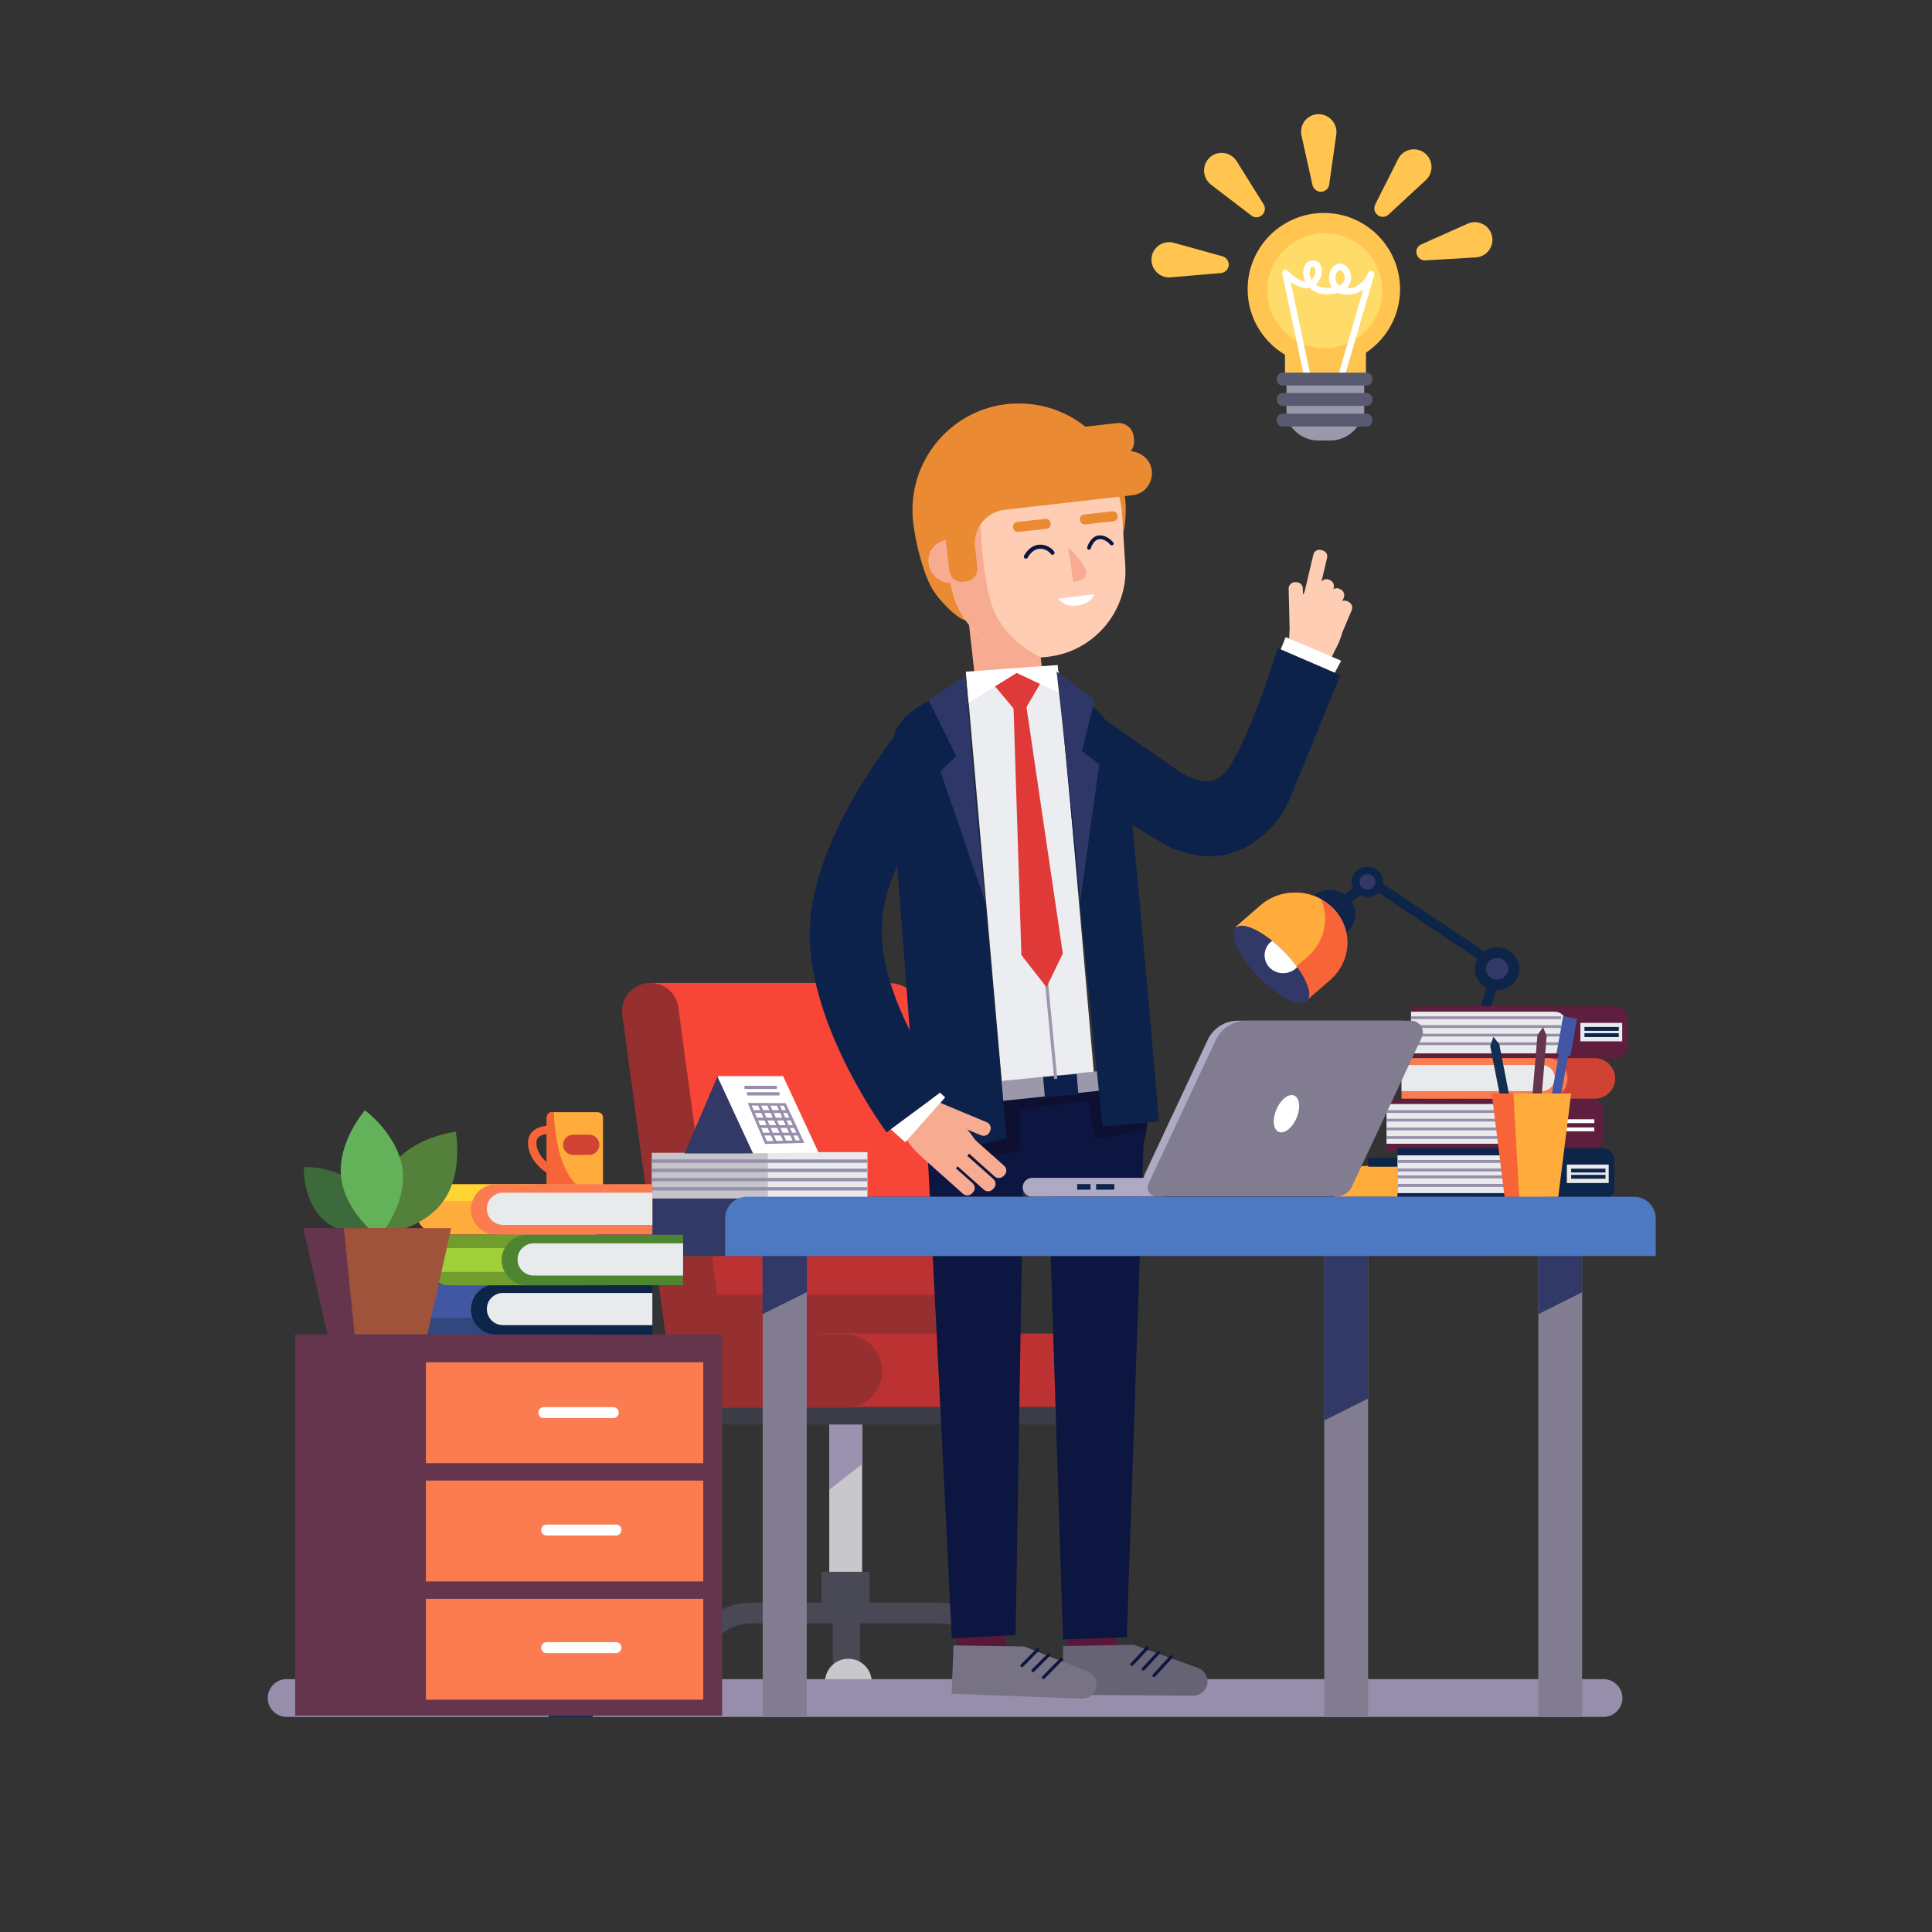 <?xml version="1.0" encoding="utf-8"?>
<!-- Generator: Adobe Illustrator 19.0.0, SVG Export Plug-In . SVG Version: 6.00 Build 0)  -->
<svg version="1.1" id="Layer_1" xmlns="http://www.w3.org/2000/svg" xmlns:xlink="http://www.w3.org/1999/xlink" x="0px" y="0px"
	 viewBox="0 0 900 900" style="enable-background:new 0 0 900 900;" xml:space="preserve">
<rect x="0" y="0" width="900" height="900" fill="#333333" stroke="none"/>
<style type="text/css">
	.st0{fill:#F74537;}
	.st1{fill:#BC3131;}
	.st2{fill:#962F2F;}
	.st3{fill:#C7C7CC;}
	.st4{fill:#9A92AE;}
	.st5{fill:#3C3C47;}
	.st6{fill:#494956;}
	.st7{fill:#0E2244;}
	.st8{fill:#968EAB;}
	.st9{fill:#9C98AB;}
	.st10{fill:#FFC550;}
	.st11{fill:#FFDB69;}
	.st12{fill:none;stroke:#FFFFFF;stroke-width:3.019;stroke-linejoin:round;stroke-miterlimit:10;}
	.st13{fill:#FFCCB4;}
	.st14{fill:#FFFFFF;}
	.st15{fill:#0C224B;}
	.st16{fill:#5B173A;}
	.st17{fill:#0C1640;}
	.st18{fill:#656374;}
	.st19{fill:none;stroke:#0C1640;stroke-width:1.464;stroke-linecap:round;stroke-miterlimit:10;}
	.st20{fill:#777385;}
	.st21{fill:none;stroke:#0C1640;stroke-width:1.46;stroke-linecap:round;stroke-miterlimit:10;}
	.st22{fill:#F7AC92;}
	.st23{fill:#EA8B34;}
	.st24{fill:#FFC9C0;}
	.st25{fill:#0E1032;}
	.st26{fill:#ECEDF0;}
	.st27{fill:#DF3A37;}
	.st28{fill:#0C204B;}
	.st29{fill:none;stroke:#9C98AB;stroke-width:1.46;stroke-miterlimit:10;}
	.st30{fill:#2E3768;}
	.st31{fill:none;stroke:#0C1640;stroke-width:1.916;stroke-linecap:round;stroke-miterlimit:10;}
	.st32{fill:none;stroke:#0C1640;stroke-width:1.747;stroke-linecap:round;stroke-miterlimit:10;}
	.st33{fill:#595A70;}
	.st34{fill:#0E254A;}
	.st35{fill:#F66438;}
	.st36{fill:#FFAC3D;}
	.st37{fill:#323966;}
	.st38{fill:none;stroke:#0E254A;stroke-width:4.647;stroke-miterlimit:10;}
	.st39{fill:#5E1F3F;}
	.st40{fill:#E8EAEC;}
	.st41{fill:#D04234;}
	.st42{fill:#FA7C50;}
	.st43{fill:none;stroke:#968EAB;stroke-width:1.278;stroke-miterlimit:10;}
	.st44{fill:#122F51;}
	.st45{fill:#FFA280;}
	.st46{fill:#AFAAC4;}
	.st47{fill:#827C91;}
	.st48{fill:#C4C4C9;}
	.st49{fill:none;stroke:#968EAB;stroke-width:1.572;stroke-miterlimit:10;}
	.st50{fill:#65354D;}
	.st51{fill:none;stroke:#968EAB;stroke-width:1.298;stroke-miterlimit:10;}
	.st52{fill:#4257A4;}
	.st53{fill:#31477D;}
	.st54{fill:#FFD533;}
	.st55{fill:#A1CF3A;}
	.st56{fill:#709D2B;}
	.st57{fill:#4E8530;}
	.st58{fill:#53803A;}
	.st59{fill:#3D6A3A;}
	.st60{fill:#63B259;}
	.st61{fill:#A0533B;}
	.st62{fill:#4C79C1;}
</style>
<g>
	<path class="st0" d="M438.5,645.5L438.5,645.5c7.2-1-5.3-7.6-6.3-14.8l7.6-73.7L428,469.2c-1-7.2-6.8-11.3-14.8-11.3l0,0l0,0h-112
		l25.3,187.6H438.5z"/>
	<path class="st1" d="M315.3,562.2l5.5,40.9l4.7,34.7h123.3c1-2.2,1.4-4.6,1-7.1l-3.7-27.5l-5.5-40.9H315.3z"/>
	<path class="st2" d="M320.8,603.1l4.7,34.7h123.3c1-2.2,1.4-4.6,1-7.1l-3.7-27.5H320.8z"/>
	<path class="st2" d="M311.7,634.2l-21.8-161.4c-1-7.2,4.1-13.9,11.3-14.8h0c7.2-1,13.9,4.1,14.8,11.3l21.8,161.4
		c1,7.2-4.1,13.9-11.3,14.8l0,0C319.3,646.4,312.6,641.3,311.7,634.2z"/>
	<g>
		<g>
			<rect x="386.3" y="656.3" class="st3" width="15.3" height="90.5"/>
			<path class="st4" d="M401.6,661.5V682l-15.3,12v-31.8C390.1,662,397.5,661.7,401.6,661.5z"/>
		</g>
		<path class="st5" d="M500.6,663.6H334.3c-3.8,0-6.9-3.1-6.9-6.9l0,0c0-3.8,3.1-6.9,6.9-6.9h166.3c3.8,0,6.9,3.1,6.9,6.9l0,0
			C507.5,660.5,504.4,663.6,500.6,663.6z"/>
		<path class="st1" d="M507.5,655.4H384.3c-9.4,0-17.1-7.7-17.1-17.1l0,0c0-9.4,7.7-17.1,17.1-17.1h123.3c9.4,0,17.1,7.7,17.1,17.1
			l0,0C524.7,647.6,517,655.4,507.5,655.4z"/>
		<path class="st2" d="M393.8,655.8h-63.1c-9.4,0-17.1-7.7-17.1-17.1v0c0-9.4,7.7-17.1,17.1-17.1h63.1c9.4,0,17.1,7.7,17.1,17.1v0
			C411,648.1,403.3,655.8,393.8,655.8z"/>
		<g>
			<g>
				<path class="st6" d="M467.9,777h-9.6c0-11.5-9.3-20.8-20.8-20.8h-87.7c-11.5,0-20.8,9.3-20.8,20.8h-9.6
					c0-16.8,13.6-30.4,30.4-30.4h87.7C454.3,746.6,467.9,760.2,467.9,777z"/>
			</g>
			<rect x="382.7" y="732.2" class="st6" width="22.4" height="14.6"/>
		</g>
		<g>
			<circle class="st7" cx="323.8" cy="786.3" r="8"/>
			<path class="st3" d="M335.3,785.6h-21.8v-2c0-6,4.9-10.9,10.9-10.9l0,0c6,0,10.9,4.9,10.9,10.9V785.6z"/>
			<circle class="st7" cx="463.6" cy="786.3" r="8"/>
			<path class="st3" d="M475.1,785.6h-21.8v-2c0-6,4.9-10.9,10.9-10.9h0c6,0,10.9,4.9,10.9,10.9V785.6z"/>
		</g>
		<rect x="388" y="749.5" class="st6" width="12.7" height="28.8"/>
		<g>
			<circle class="st7" cx="394.6" cy="786.3" r="8"/>
			<path class="st3" d="M406.1,785.6h-21.8v-2c0-6,4.9-10.9,10.9-10.9h0c6,0,10.9,4.9,10.9,10.9V785.6z"/>
		</g>
	</g>
</g>
<g>
	<path class="st8" d="M747,799.8H133.5c-4.8,0-8.8-4-8.8-8.8l0,0c0-4.8,4-8.8,8.8-8.8H747c4.8,0,8.8,4,8.8,8.8l0,0
		C755.8,795.8,751.9,799.8,747,799.8z"/>
	<g>
		<rect x="599.3" y="175.1" class="st9" width="36.2" height="18.9"/>
		<g>
			<circle class="st10" cx="616.7" cy="134.7" r="35.5"/>
			<rect x="598.6" y="152.8" class="st10" width="37.7" height="24.7"/>
			<circle class="st11" cx="617.1" cy="135.4" r="26.8"/>
			<path class="st12" d="M609.2,176.2l-10.4-49.1c0,0,5.8,6.6,10.9,5.5c5.1-1.1,6.4-10,1.7-9.8c-4.7,0.2-4.2,13,7,12.8
				c13.9-0.2,9.4-11.5,6-11.3c-5.3,0.3-5.7,11.3,2.8,11.5c8.5,0.2,11.5-8.1,11.5-8.1l-14,48.1"/>
			<path class="st9" d="M619.7,205.2h-5.6c-6.9,0-12.9-4.6-15.1-11.3l0,0h35.8l0,0C632.6,200.7,626.5,205.2,619.7,205.2z"/>
			<path class="st10" d="M588.2,99.9L588.2,99.9c1.2-1.3,1.4-3.3,0.4-4.8l-12.5-20c-2.8-4.5-9.1-5.2-12.8-1.5l0,0
				c-3.5,3.5-3.1,9.3,0.8,12.4l18.7,14.3C584.5,101.7,586.8,101.5,588.2,99.9z"/>
			<path class="st10" d="M572.4,123.3L572.4,123.3c0-1.8-1.2-3.4-2.9-3.9l-22.7-6.3c-5.1-1.4-10.2,2.3-10.4,7.5l0,0
				c-0.2,5,4,9,8.9,8.6l23.5-2C570.8,127,572.4,125.3,572.4,123.3z"/>
			<path class="st10" d="M615.8,89.3L615.8,89.3c1.8-0.2,3.2-1.6,3.4-3.4l3.3-23.3c0.7-5.2-3.6-9.8-8.9-9.4l0,0
				c-5,0.4-8.4,5.1-7.3,10l5.1,23C611.9,88.2,613.8,89.6,615.8,89.3z"/>
			<path class="st10" d="M642.1,100.4L642.1,100.4c1.5,1,3.5,0.8,4.8-0.5l17.3-16c3.9-3.6,3.4-9.9-0.9-12.9v0
				c-4.1-2.8-9.8-1.4-12,3.1l-10.6,21C639.7,97.1,640.3,99.3,642.1,100.4z"/>
			<path class="st10" d="M660,118.6L660,118.6c0.6,1.7,2.2,2.8,4,2.7l23.5-1.4c5.3-0.3,8.9-5.5,7.4-10.5l0,0
				c-1.4-4.8-6.7-7.2-11.2-5.2l-21.5,9.6C660.2,114.6,659.3,116.7,660,118.6z"/>
		</g>
		<g>
			<g>
				<g>
					<path class="st13" d="M612.4,284.5l5.8-24.6c0.4-1.6-0.6-3.2-2.2-3.5l-0.7-0.2c-1.6-0.4-3.2,0.6-3.5,2.2L606,283
						c-0.4,1.6,0.6,3.2,2.2,3.5l0.7,0.2C610.4,287.1,612,286.1,612.4,284.5z"/>
					<path class="st13" d="M613.1,293l8.1-18.8c0.6-1.5-0.1-3.2-1.5-3.9l-0.6-0.3c-1.5-0.6-3.2,0.1-3.9,1.5l-8.1,18.8
						c-0.6,1.5,0.1,3.2,1.5,3.9l0.6,0.3C610.7,295.2,612.4,294.5,613.1,293z"/>
					<path class="st13" d="M607.4,294.6l-0.5-20.5c0-1.6-1.4-2.9-3-2.9l-0.7,0c-1.6,0-2.9,1.4-2.9,3l0.5,20.5c0,1.6,1.4,2.9,3,2.9
						l0.7,0C606.1,297.6,607.4,296.3,607.4,294.6z"/>
					<path class="st13" d="M616.6,300.6l9.4-22.2c0.6-1.5-0.1-3.2-1.6-3.9l-0.6-0.3c-1.5-0.6-3.2,0.1-3.9,1.6l-9.4,22.2
						c-0.6,1.5,0.1,3.2,1.6,3.9l0.6,0.3C614.2,302.8,616,302.1,616.6,300.6z"/>
					<path class="st13" d="M620.3,306.4l9.4-22.2c0.6-1.5-0.1-3.2-1.6-3.9l-0.6-0.3c-1.5-0.6-3.2,0.1-3.9,1.6l-9.4,22.2
						c-0.6,1.5,0.1,3.2,1.6,3.9l0.6,0.3C617.9,308.6,619.6,307.9,620.3,306.4z"/>
				</g>
				<path class="st13" d="M608.4,274.5c-0.1,0.2-1.6,2.8-3.2,5.6c-2.8,4.8-4.4,10.3-4.6,15.9l-0.5,10.7c0,0,16.9,3.1,17.4,2.5
					c11.9-14.6,7.6-24.2,7.6-24.2L608.4,274.5z"/>
			</g>
			<polygon class="st14" points="595.3,305.8 598.9,296.8 624.8,307.8 619.3,318 			"/>
			<g>
				<path class="st15" d="M624.4,314.5c0,0-22.8,55.7-22.8,55.9c-6.7,17.2-23.7,30.5-42.1,28.3c-2.8-0.3-9.7-2.1-12.6-3.1
					c-3.7-1.3-43.7-26.4-43.7-26.4l-4.8-45.4c0,0,49.3,34.6,52.2,36.4c4.9,3.1,11.4,4.5,14,3.5c4.6-1.7,6.6-3.8,8.8-7.6
					c11.2-18.8,21.8-54.2,21.8-54.2L624.4,314.5z"/>
			</g>
		</g>
		<path class="st16" d="M498.2,737.1c-0.2,2.2-1,33.3-1,33.3l23,0.4l-0.5-39L498.2,737.1z"/>
		<path class="st17" d="M487.6,525.3c0,0.3,0,1.7,0.1,4.2c1.1,36.3,7.5,234.2,7.5,234.2l29.7-1l7.9-231.7L487.6,525.3z"/>
		<path class="st18" d="M495.1,789.5l60.8,0.4c3.6,0,6.6-2.9,6.6-6.6l0,0c0-2.8-1.7-5.3-4.4-6.3l-30-10.8l-32.9,0.6L495.1,789.5z"/>
		<g>
			<line class="st19" x1="527.3" y1="775.3" x2="534.5" y2="767.6"/>
			<line class="st19" x1="532.6" y1="777.5" x2="539.7" y2="769.8"/>
			<line class="st19" x1="537.6" y1="780.5" x2="545.6" y2="771.8"/>
		</g>
		<path class="st16" d="M446,736.7c-0.1,2.2-0.4,33.2-0.4,33.2l23,0l-1.2-38.8L446,736.7z"/>
		<path class="st17" d="M431.7,526.4c0,0.3,0,1.7,0.1,4.2c1.8,36,11.6,232.6,11.6,232.6l29.7-1.5l3.8-230.4L431.7,526.4z"/>
		<path class="st20" d="M443.3,789l60.7,2.3c3.6,0.1,6.7-2.7,6.8-6.3l0,0c0.1-2.8-1.6-5.3-4.2-6.4L477.1,767l-32.9-0.5L443.3,789z"
			/>
		<g>
			<line class="st21" x1="476.1" y1="775.9" x2="483.4" y2="768.5"/>
			<line class="st21" x1="481.2" y1="778.2" x2="488.6" y2="770.8"/>
			<line class="st21" x1="486.1" y1="781.4" x2="494.4" y2="773"/>
		</g>
		<path class="st17" d="M534.3,520c0.6,6.6-1.1,12.9-4.6,18c-4.4,6.5-11.6,11.1-20.1,12l-45.9,4.4c-1.4,0.1-2.7,0.2-4,0.1
			c-3.4-0.2-6.7-1-9.7-2.3c-0.5-0.2-1.1-0.5-1.6-0.8c-8-4.1-13.7-12.1-14.6-21.7l-0.6-14.7l98.8-10.4L534.3,520z"/>
		<g>
			<path class="st22" d="M476.6,330.5l-9.7,1.1c-5.9,0.7-11.4-3.6-12-9.6l-4.1-36.4c-0.7-5.9,3.6-11.4,9.6-12l9.7-1.1
				c5.9-0.7,11.4,3.6,12,9.6l4.1,36.4C486.8,324.4,482.5,329.8,476.6,330.5z"/>
			<path class="st23" d="M524.4,235.6c0,0.7,0,1.5,0,2.2c0,3.6-0.4,7.1-1.1,10.4c-3.1,14.4-12.5,26.6-25.2,33.3
				c-6.3,3.4-13.5,5.4-21.2,5.7c-12.4,0.5-22.5,6.5-31.5-0.6c-2.9-2.3-5.5-4.9-7.9-7.8c-0.9-1.1-1.8-2.3-2.6-3.5
				c-4.9-7.3-9.4-26.1-9.8-35.6c-1.1-26.6,18.9-49.3,45.2-51.6c0.8-0.1,1.5-0.1,2.3-0.1c16.7-0.7,31.8,6.9,41.3,19.2c0,0,0,0,0,0
				c2.8,3.6,5.1,7.6,6.8,11.9C522.9,224.3,524.1,229.9,524.4,235.6z"/>
			<g>
				<path class="st24" d="M459.8,253.2c0.1,1.1-0.1,2.1-0.4,3.1c-0.4,1.2-1,2.5-1.8,3.4c-1.5,1.7-3.6,3-6.1,3.2l-5.3,0.3l-4,0.3
					l-0.8-12l0,0l-0.1-2.2l-0.1-1.7l-0.1-1.6l0-0.4l0,0l9.3-0.6c2.3-0.1,4.5,0.6,6.2,2c1,0.8,1.8,1.9,2.4,3.1
					C459.5,251.1,459.8,252.1,459.8,253.2z"/>
				<path class="st13" d="M522.8,240.9l1.2,19.4l0.2,2.9c0.1,1.9,0.1,3.8,0,5.7c-1.4,17.4-14,32.1-31.1,36.2c-0.5,0.1-1,0.3-1.6,0.3
					c-1.8,0.4-3.7,0.6-5.6,0.8c-1.9,0.1-3.7,0.1-5.5,0c-3.6-0.2-7-1-10.3-2.1c0,0,0,0,0,0c-14.2-4.8-25-17.2-27.2-32.5
					c-0.1-0.5-0.1-0.9-0.2-1.4c-0.1-0.5-0.1-1.1-0.2-1.6l0-0.3l-0.1-1.3l-0.2-3.5l-0.8-11.9l0-0.1l0,0l-0.1-2.2l-0.1-1.7l-0.1-1.6
					l0-0.4c-0.2-2.7,0.1-5.4,0.6-8.1c0.3-1.8,0.8-3.6,1.4-5.4c0.1-0.3,0.1-0.5,0.2-0.8c0.5-1.4,1-2.9,1.6-4.2c0,0,0,0,0,0
					c2.4-5.2,5.8-9.9,10.1-13.7c0.9-0.8,1.7-1.5,2.6-2.2c6.3-4.7,14-7.8,22.5-8.3c11.3-0.7,21.9,3.2,29.8,10.1
					c4.2,3.7,7.2,8.2,9.6,13.3c0.9,2,1.6,4,2.1,6.1C522.3,235.2,522.7,238,522.8,240.9z"/>
				<path class="st24" d="M445.5,251.2l0.7,12l0.5,8.1l-3.2,0.2c-0.2,0-0.5,0-0.7,0c-5.4,0-9.9-4.4-10.2-9.7
					c-0.2-2.8,0.8-5.2,2.6-7.2c1.6-1.7,3.8-2.8,6.3-3.1l0,0c0.3-0.1,0.5-0.1,0.8-0.1L445.5,251.2z"/>
			</g>
			<path class="st22" d="M484.8,306.2c0,0-7.2,1.3-14.6-2.1c0,0,0,0,0,0c-14.2-4.8-25-17.2-27.2-32.5c-5.4,0-9.9-4.4-10.2-9.7
				c-0.2-2.8,0.8-5.2,2.6-7.2c1.6-1.7,3.8-2.8,6.3-3.1l0,0l-0.1-2.2l-0.1-1.7l-0.1-1.6l0-0.4l0,0c-0.2-2.7,0.1-5.4,0.6-8.1
				c5.1-3.7,10.7-4.9,14.6,1.6c0,0,0,3.1,0.3,7.9c0.2,3.6,0.5,8,1,12.7c1,9.7,2.8,20.5,6.1,26.8
				C470.6,299.9,484.8,306.2,484.8,306.2z"/>
			<path class="st23" d="M522.1,212.7l-67,7.6c-3.9,0.4-7.4-2.4-7.8-6.2l-0.2-1.6c-0.4-3.9,2.4-7.4,6.2-7.8l67-7.6
				c3.9-0.4,7.4,2.4,7.8,6.2l0.2,1.6C528.7,208.8,525.9,212.3,522.1,212.7z"/>
			<path class="st23" d="M536.2,217.5c1,3.4,0.2,6.9-1.8,9.4c-1.6,2.1-4.1,3.5-6.9,3.8l-59.6,6.8c-8.5,1-14.7,8.7-13.7,17.2l1.1,9.6
				c0.4,3.2-2,6.1-5.2,6.5l-1.4,0.2c-3.2,0.4-6.1-1.9-6.5-5.2l-3.3-29c0-0.2,0-0.5,0-0.7c-1.3-1.5-2.1-3.4-2.4-5.5
				c-0.3-2.8,0.5-5.5,2.2-7.6c1.6-2.1,4.1-3.5,6.9-3.8l79.1-9C529.8,209.7,534.8,212.7,536.2,217.5z"/>
			<g>
				<path class="st23" d="M518.8,242.8l-13.3,1.5c-1.1,0.1-2.2-0.7-2.3-1.8l-0.1-0.5c-0.1-1.1,0.7-2.2,1.8-2.3l13.3-1.5
					c1.1-0.1,2.2,0.7,2.3,1.8l0.1,0.5C520.8,241.6,519.9,242.7,518.8,242.8z"/>
				<path class="st23" d="M487.6,246.3l-13.3,1.5c-1.1,0.1-2.2-0.7-2.3-1.8l-0.1-0.5c-0.1-1.1,0.7-2.2,1.8-2.3l13.3-1.5
					c1.1-0.1,2.2,0.7,2.3,1.8l0.1,0.5C489.6,245.2,488.8,246.2,487.6,246.3z"/>
				<path class="st14" d="M492.9,278.9c2.3,2.7,5.2,3.5,8.3,3.3c3.7-0.2,7.6-2.3,8.5-5.4L492.9,278.9z"/>
				<path class="st22" d="M506.1,266.8c0,0.1-0.2,0-0.2,0c0.2,2.1-1.4,3.9-5.9,4.3l-2.4-16.2C503,260.3,505.4,263.4,506.1,266.8z"/>
			</g>
		</g>
		<path class="st25" d="M435.7,541.4c0,0,40.4-4.4,39.9-5.8c-0.5-1.5-0.5-18.5-0.5-18.5s32.1-5.4,32.1-3.4c0,1.9,2.9,17,2.9,17
			l23.8-4.4l-0.5-25.3l-103.6,10.7L435.7,541.4z"/>
		<g>
			<g>
				
					<rect x="458.5" y="314.2" transform="matrix(0.996 -8.695634e-02 8.695634e-02 0.996 -33.685 43.292)" class="st26" width="43.1" height="188.1"/>
			</g>
			<polygon class="st27" points="475.5,334 463.4,319.6 472.8,312.8 485,317.7 			"/>
			<polygon class="st14" points="493.9,323 473.6,313.5 451.2,327.4 449.9,312.9 492.7,309.8 			"/>
			<g>
				<polygon class="st9" points="512.2,508.1 467.3,512.8 466.5,503.6 511.4,499 				"/>
			</g>
			
				<rect x="486.4" y="501.1" transform="matrix(0.996 -8.695387e-02 8.695387e-02 0.996 -42.111 44.891)" class="st28" width="15.7" height="9.5"/>
		</g>
		<path class="st15" d="M468.9,530.2c0,0-9.1,3-23,4.5c-5,0.5-10.7,0.9-16.8,0.8c-0.4,0-0.7-0.1-1.1-0.2l-9.8-129
			c-2.6-21.6-1.8-33.1-2.1-50.9c0-2.5-0.1-5-0.2-7.8c-0.1-1.6,0.1-3.1,0.5-4.6c1.9-7.6,9.1-12.9,16.9-16.8c4.7-2.4,9.7-4.2,13.9-5.8
			c2-0.7,0.8-0.1,2.9-0.4L468.9,530.2z"/>
		<path class="st15" d="M539.9,522.4l-8,0.7l-18.3,1.7c0,0-21.3-206-19.5-205.3c3.2,1.2,6.6,3.1,10,5.5c6.9,4.9,13.6,12.3,17.4,21.2
			c1.1,2.5,1.9,5.2,2.4,8c0,0.1,0.1,0.2,0.1,0.3C527.2,372.1,539.9,522.4,539.9,522.4z"/>
		<line class="st29" x1="475.8" y1="334.7" x2="491.8" y2="502.6"/>
		<path class="st30" d="M459.5,422.2c0.9,1.7-21.4-62.8-21.4-62.8l7.3-7.3l-12.8-25.9l17.1-11.4
			C449.6,314.9,458.1,419.2,459.5,422.2z"/>
		<path class="st30" d="M503.1,421.4c-0.5,1.9,9-65.4,9-65.4l-8.1-6.1l6-24l-17.8-13.1C492.3,312.7,504,418.3,503.1,421.4z"/>
		<g>
			<path class="st22" d="M443.6,545.9c0.1-0.2,12.7-12,10.8-14.7c-3.1-4.6-7.3-9.3-11.6-13l-8.3-7.1c0,0-10.5,10.8-11.1,11.4
				c-7.9,7.6,10.3,19.7,10.3,19.7S441.2,551.4,443.6,545.9z"/>
		</g>
		<g>
			<path class="st22" d="M444,530.8l19.3,17.2c1.2,1.1,3.1,1,4.2-0.2l0.5-0.5c1.1-1.2,1-3.1-0.2-4.2l-19.3-17.2
				c-1.2-1.1-3.1-1-4.2,0.2l-0.5,0.5C442.6,527.8,442.7,529.7,444,530.8z"/>
		</g>
		<g>
			<path class="st22" d="M442.7,540.3l15.6,13.9c1.2,1.1,3.1,1,4.2-0.2l0.5-0.5c1.1-1.2,1-3.1-0.2-4.2l-15.6-13.9
				c-1.2-1.1-3.1-1-4.2,0.2l-0.5,0.5C441.4,537.3,441.5,539.2,442.7,540.3z"/>
		</g>
		<g>
			<path class="st22" d="M430.2,539.7l18.4,16.4c1.2,1.1,3.1,1,4.2-0.2l0.5-0.5c1.1-1.2,1-3.1-0.2-4.2l-18.4-16.4
				c-1.2-1.1-3.1-1-4.2,0.2l-0.5,0.5C428.8,536.7,428.9,538.6,430.2,539.7z"/>
		</g>
		<g>
			<path class="st22" d="M433.2,518.9l23.9,10c1.5,0.6,3.3-0.1,3.9-1.6l0.3-0.6c0.6-1.5-0.1-3.3-1.6-3.9l-23.9-10
				c-1.5-0.6-3.3,0.1-3.9,1.6l-0.3,0.6C431,516.5,431.7,518.2,433.2,518.9z"/>
		</g>
		<g>
			<polygon class="st14" points="440.3,511.2 437.9,509 432.5,504.2 417.1,521.5 413.9,525.1 414.9,526 417.2,528.1 421.7,532.1 
				422.6,531.1 433.4,518.9 437.8,514 438.1,513.7 			"/>
		</g>
		<g>
			<path class="st15" d="M431.3,356.2l-7.4-18.2l-2-1.7c-0.3,0.3-3.7,4.4-8.5,11c-4.1,5.7-9.3,13.2-14.4,21.9
				c-15.6,26.6-22.9,50.3-21.7,70.7c2.5,42.3,34.4,85.8,35.7,87.6l1.9-1.4l3.5-2.6l14.3-10.6l2-1.5l3.2-2.4l2.2-1.6
				c-0.3-0.4-27.3-37.3-29.2-69.6c-1.4-24.6,10.8-43.1,23.2-59.5C435.9,376,429.9,357.8,431.3,356.2z"/>
		</g>
		<polygon class="st27" points="472.1,328.2 475.8,444.9 487.5,459.9 495.1,444.2 478,328.2 		"/>
		<path class="st31" d="M477.9,259.3c0,0,2.2-4.4,6.3-4.6c4.1-0.2,6.1,2.8,6.1,2.8"/>
		<path class="st32" d="M507.3,255.2c0,0,1.3-4.6,4.7-4.9c3.4-0.3,5.9,2.9,5.9,2.9"/>
		<path class="st33" d="M636.6,179.6h-39.1c-1.5,0-2.7-1.2-2.7-2.7v-0.6c0-1.5,1.2-2.7,2.7-2.7h39.1c1.5,0,2.7,1.2,2.7,2.7v0.6
			C639.3,178.4,638.1,179.6,636.6,179.6z"/>
		<path class="st33" d="M636.6,189.1h-39.1c-1.5,0-2.7-1.2-2.7-2.7v-0.6c0-1.5,1.2-2.7,2.7-2.7h39.1c1.5,0,2.7,1.2,2.7,2.7v0.6
			C639.3,187.9,638.1,189.1,636.6,189.1z"/>
		<path class="st33" d="M636.6,198.7h-39.1c-1.5,0-2.7-1.2-2.7-2.7v-0.6c0-1.5,1.2-2.7,2.7-2.7h39.1c1.5,0,2.7,1.2,2.7,2.7v0.6
			C639.3,197.4,638.1,198.7,636.6,198.7z"/>
	</g>
	<g>
		<g>
			<g>
				<path class="st34" d="M610.4,434L610.4,434c-4.4-4.6-4-11.8,0.8-16l0.5-0.5c4.8-4.2,12.3-3.8,16.6,0.8l0,0
					c4.4,4.6,4,11.8-0.8,16l-0.5,0.5C622.2,439,614.8,438.6,610.4,434z"/>
				<path class="st35" d="M619.7,456.5l-11.5,10l-32.5-34.7l11.5-10c7.9-6.9,19.3-7.8,28.2-3c2.2,1.2,4.3,2.8,6.1,4.7
					c4.5,4.8,6.5,10.9,6.2,16.9C627.3,446.3,624.6,452.2,619.7,456.5z"/>
				<path class="st36" d="M609.3,445.5l-11.5,10l-22.2-23.7l11.5-10c7.9-6.9,19.3-7.8,28.2-3c1.5,3.3,2.2,7,2,10.5
					C616.9,435.3,614.3,441.1,609.3,445.5z"/>
			</g>
			<path class="st37" d="M608.8,466.4c-3.5,3.1-13.7-2.1-22.8-11.5c-9.1-9.5-13.8-19.7-10.3-22.8c2.7-2.4,9.7,0.3,17,6.2
				c1.9,1.6,3.9,3.4,5.8,5.3c2.2,2.3,4.2,4.7,5.8,6.9C609.4,457.6,611.4,464,608.8,466.4z"/>
			<path class="st14" d="M604.3,450.5c-2.6,2.9-7.2,3.7-10.8,1.8c-4.2-2.3-5.6-7.4-3.3-11.4c0.6-1.1,1.5-2,2.5-2.6
				c1.9,1.6,3.9,3.4,5.8,5.3C600.7,445.9,602.7,448.3,604.3,450.5z"/>
		</g>
		<polyline class="st38" points="668.3,546.2 698,450.3 637.8,410.2 625.2,421 		"/>
		<g>
			<ellipse class="st34" cx="637" cy="410.8" rx="7.4" ry="7.1"/>
			<ellipse class="st37" cx="637" cy="410.8" rx="3.7" ry="3.6"/>
		</g>
		<path class="st36" d="M698.2,558.3h-76.5l0,0c0-8.4,6.8-15.2,15.2-15.2H683C691.4,543.1,698.2,549.9,698.2,558.3L698.2,558.3z"/>
		<rect x="637.4" y="539.3" class="st34" width="13.8" height="4.2"/>
		<g>
			<ellipse class="st34" cx="697.4" cy="451.3" rx="10.4" ry="10"/>
			<ellipse class="st37" cx="697.4" cy="451.3" rx="5.2" ry="5"/>
		</g>
	</g>
	<g>
		<g>
			<path class="st39" d="M741,536.1h-69.5v-24.3H741c3.3,0,6,2.7,6,6V530C747,533.4,744.3,536.1,741,536.1z"/>
			<path class="st39" d="M715.4,536.1h-69.5v-24.3h69.5c3.3,0,6,2.7,6,6V530C721.5,533.4,718.8,536.1,715.4,536.1z"/>
			<path class="st40" d="M712,532.8h-66.1v-18.5H712c2.9,0,5.2,2.3,5.2,5.2v8.2C717.2,530.4,714.9,532.8,712,532.8z"/>
			<rect x="726.7" y="521.4" class="st14" width="16" height="1.8"/>
			<rect x="726.7" y="525.2" class="st14" width="16" height="1.8"/>
		</g>
		<g>
			<path class="st39" d="M752.4,493.1h-69.5v-24.3h69.5c3.3,0,6,2.7,6,6v12.2C758.4,490.4,755.7,493.1,752.4,493.1z"/>
			<path class="st39" d="M726.8,493.1h-69.5v-24.3h69.5c3.3,0,6,2.7,6,6v12.2C732.9,490.4,730.1,493.1,726.8,493.1z"/>
			<path class="st40" d="M724.3,490.7h-67v-19.4h67c2.9,0,5.2,2.3,5.2,5.2v9.1C729.5,488.4,727.2,490.7,724.3,490.7z"/>
			<rect x="736.2" y="476.5" class="st40" width="19.5" height="8.6"/>
			<rect x="738.1" y="478.4" class="st34" width="16" height="1.8"/>
			<rect x="738.1" y="481.3" class="st34" width="16" height="1.8"/>
		</g>
		<g>
			<path class="st34" d="M746.1,559.1h-69.5v-24.3h69.5c3.3,0,6,2.7,6,6v12.2C752.1,556.4,749.4,559.1,746.1,559.1z"/>
			<path class="st34" d="M720.5,559.1H651v-24.3h69.5c3.3,0,6,2.7,6,6v12.2C726.6,556.4,723.9,559.1,720.5,559.1z"/>
			<path class="st40" d="M717.2,555.8H651v-17.6h66.1c2.9,0,5.2,2.3,5.2,5.2v7.3C722.3,553.4,720,555.8,717.2,555.8z"/>
			<rect x="729.9" y="542.5" class="st40" width="19.5" height="8.6"/>
			<rect x="731.9" y="544.4" class="st34" width="16" height="1.8"/>
			<rect x="731.9" y="547.3" class="st34" width="16" height="1.8"/>
		</g>
		<g>
			<path class="st41" d="M662.3,492.9v18.9H743c5.2,0,9.4-4.2,9.4-9.4c0-2.6-1.1-5-2.8-6.7c-1.7-1.7-4.1-2.8-6.7-2.8H662.3z"/>
			<path class="st42" d="M652.9,492.9v18.9h67.9c5.2,0,9.4-4.2,9.4-9.4c0-2.6-1.1-5-2.8-6.7c-1.7-1.7-4.1-2.8-6.7-2.8H652.9z"/>
			<path class="st40" d="M652.9,496.2v12.1h65.3c3.3,0,6.1-2.7,6.1-6.1c0-1.7-0.7-3.2-1.8-4.3c-1.1-1.1-2.6-1.8-4.3-1.8H652.9z"/>
		</g>
		<g>
			<line class="st43" x1="657.3" y1="474.1" x2="727.2" y2="474.1"/>
			<line class="st43" x1="657.3" y1="478.2" x2="727.2" y2="478.2"/>
			<line class="st43" x1="657.3" y1="482.2" x2="727.2" y2="482.2"/>
			<line class="st43" x1="657.3" y1="486.2" x2="727.2" y2="486.2"/>
		</g>
		<g>
			<line class="st43" x1="645.8" y1="517.8" x2="716.1" y2="517.8"/>
			<line class="st43" x1="645.8" y1="521.8" x2="716.1" y2="521.8"/>
			<line class="st43" x1="645.8" y1="525.9" x2="716.1" y2="525.9"/>
			<line class="st43" x1="645.8" y1="529.9" x2="716.1" y2="529.9"/>
		</g>
		<g>
			<line class="st43" x1="651.2" y1="541" x2="721.5" y2="541"/>
			<line class="st43" x1="651.2" y1="545" x2="721.5" y2="545"/>
			<line class="st43" x1="651.2" y1="548.2" x2="721.5" y2="548.2"/>
			<line class="st43" x1="651.2" y1="552.2" x2="721.5" y2="552.2"/>
		</g>
	</g>
	<rect x="255.6" y="578.4" class="st44" width="20.5" height="221.5"/>
	<g>
		<g>
			<path class="st45" d="M549.5,526.9l20.3,5.8c1.5,0.4,3-0.4,3.5-1.9l0,0c0.4-1.5-0.4-3-1.9-3.5l-20.3-5.8c-1.5-0.4-3,0.4-3.5,1.9
				l0,0C547.2,524.9,548,526.5,549.5,526.9z"/>
			<path class="st45" d="M555.1,533.6l16.3,4.7c1.5,0.4,3-0.4,3.5-1.9l0,0c0.4-1.5-0.4-3-1.9-3.5l-16.3-4.7c-1.5-0.4-3,0.4-3.5,1.9
				l0,0C552.8,531.7,553.6,533.2,555.1,533.6z"/>
			<path class="st45" d="M550.5,537.4l19.3,5.5c1.5,0.4,3-0.4,3.5-1.9l0,0c0.4-1.5-0.4-3-1.9-3.5L552,532c-1.5-0.4-3,0.4-3.5,1.9
				l0,0C548.1,535.4,549,537,550.5,537.4z"/>
		</g>
		<g>
			<g>
				<path class="st46" d="M623.9,557.3h-83.7c-5.5,0-9.1-5.7-6.8-10.6l29.2-62.3c2.5-5.4,8-8.9,14-8.9h77c4,0,6.6,4.1,4.9,7.8
					L623.9,557.3z"/>
				<g>
					<g>
						<path class="st46" d="M540.5,557.5h-59.7c-2.4,0-4.4-2-4.4-4.4v0c0-2.4,2-4.4,4.4-4.4h59.7c2.4,0,4.4,2,4.4,4.4v0
							C544.9,555.5,542.9,557.5,540.5,557.5z"/>
					</g>
					<g>
						<rect x="510.6" y="551.6" class="st34" width="8.5" height="2.6"/>
						<rect x="501.8" y="551.6" class="st34" width="6.2" height="2.6"/>
					</g>
				</g>
				<path class="st47" d="M622.6,557.3h-83.9c-3,0-5-3.1-3.7-5.9l31.4-67c2.5-5.4,8-8.9,14-8.9h77c4,0,6.6,4.1,4.9,7.8l-32.5,69.4
					C628.6,555.5,625.8,557.3,622.6,557.3z"/>
			</g>
			
				<ellipse transform="matrix(0.919 0.393 -0.393 0.919 252.259 -193.879)" class="st14" cx="599.6" cy="519.1" rx="5.1" ry="9.2"/>
		</g>
	</g>
	<rect x="355.3" y="578.4" class="st47" width="20.5" height="221.5"/>
	<rect x="616.9" y="578.4" class="st47" width="20.4" height="221.5"/>
	<rect x="716.6" y="578.4" class="st47" width="20.4" height="221.5"/>
	<polygon class="st37" points="616.9,578.4 637.3,578.4 637.3,651.5 616.9,661.7 	"/>
	<polygon class="st37" points="737,578.4 737,602 716.6,612.2 716.6,578.4 	"/>
	<polygon class="st37" points="375.9,578 375.9,601.9 355.2,612.2 355.2,578 	"/>
	<g>
		<path class="st37" d="M236.4,585.1h459v-17.5c0-5.6-4.5-10.1-10.1-10.1H246.5c-5.6,0-10.1,4.5-10.1,10.1V585.1z"/>
	</g>
	<g>
		<rect x="303.6" y="537" class="st48" width="100.3" height="21.3"/>
		<rect x="357.7" y="536.7" class="st40" width="46.4" height="21.8"/>
		<g>
			<line class="st49" x1="303.6" y1="540.9" x2="404" y2="540.9"/>
			<line class="st49" x1="303.6" y1="545.2" x2="404" y2="545.2"/>
			<line class="st49" x1="303.6" y1="549.5" x2="404" y2="549.5"/>
			<line class="st49" x1="303.6" y1="553.8" x2="404" y2="553.8"/>
		</g>
	</g>
	<g>
		<rect x="137.5" y="621.6" class="st50" width="138.6" height="177.6"/>
		<rect x="189" y="621.6" class="st50" width="147.4" height="177.6"/>
		<g>
			<rect x="198.4" y="634.6" class="st42" width="129.2" height="47"/>
			<rect x="198.4" y="689.7" class="st42" width="129.2" height="47"/>
			<rect x="198.4" y="744.8" class="st42" width="129.2" height="47"/>
		</g>
		<g>
			<path class="st14" d="M285.7,660.6h-32.4c-1.4,0-2.5-1.1-2.5-2.5V658c0-1.4,1.1-2.5,2.5-2.5h32.4c1.4,0,2.5,1.1,2.5,2.5v0.1
				C288.2,659.5,287.1,660.6,285.7,660.6z"/>
			<path class="st14" d="M287,715.3h-32.4c-1.4,0-2.5-1.1-2.5-2.5v-0.1c0-1.4,1.1-2.5,2.5-2.5H287c1.4,0,2.5,1.1,2.5,2.5v0.1
				C289.4,714.2,288.3,715.3,287,715.3z"/>
			<path class="st14" d="M287,770.1h-32.4c-1.4,0-2.5-1.1-2.5-2.5v-0.1c0-1.4,1.1-2.5,2.5-2.5H287c1.4,0,2.5,1.1,2.5,2.5v0.1
				C289.4,769,288.3,770.1,287,770.1z"/>
		</g>
	</g>
	<g>
		<g>
			<path class="st36" d="M280.9,520.6v31.4h-26.2v-31.4c0-1.4,1.1-2.5,2.5-2.5h21.2C279.8,518.1,280.9,519.2,280.9,520.6z"/>
			<g>
				<path class="st35" d="M255.1,546.6c-0.3-0.2-8.4-4.9-9.1-13.2c-0.3-3.1,0.9-5.1,2-6.2c2.9-3,7.7-2.8,8.2-2.8l-0.2,3.8
					c-1,0-3.8,0.2-5.2,1.6c-0.7,0.7-1,1.8-0.9,3.2c0.5,6.3,7.1,10.1,7.2,10.2L255.1,546.6z"/>
			</g>
			<path class="st41" d="M274.5,538H267c-2.6,0-4.7-2.1-4.7-4.7l0,0c0-2.6,2.1-4.7,4.7-4.7h7.5c2.6,0,4.7,2.1,4.7,4.7l0,0
				C279.2,535.9,277.1,538,274.5,538z"/>
		</g>
		<path class="st35" d="M268.7,551.9h-14v-31.4c0-1.4,1.1-2.5,2.5-2.5h0.8c0,1.6,0.5,14.1,4,23.2
			C265.1,549.1,267.9,551.4,268.7,551.9z"/>
	</g>
	<g>
		<line class="st43" x1="651.2" y1="541" x2="721.5" y2="541"/>
		<line class="st43" x1="651.2" y1="545" x2="721.5" y2="545"/>
		<line class="st43" x1="651.2" y1="548.2" x2="721.5" y2="548.2"/>
		<line class="st43" x1="651.2" y1="552.2" x2="721.5" y2="552.2"/>
	</g>
	<g>
		<g>
			<g>
				<polygon class="st14" points="347.8,537.3 364.7,501.1 381.3,536.9 				"/>
				<rect x="334.4" y="501.3" class="st14" width="30.2" height="34.9"/>
				<polygon class="st37" points="318.9,537.3 334.2,501.5 350.8,537.3 				"/>
			</g>
			<g>
				<g>
					<rect x="346.8" y="505.8" class="st8" width="15.1" height="1.5"/>
				</g>
				<g>
					<rect x="348" y="508.8" class="st8" width="15.1" height="1.5"/>
				</g>
				<g>
					<path class="st8" d="M356.4,532.9l-8.1-19.1l17.7,0.1l8.7,18.5L356.4,532.9z M350.2,515l7,16.6l15.4-0.4l-7.5-16.1L350.2,515z"
						/>
				</g>
			</g>
		</g>
		<g>
			<line class="st51" x1="351.2" y1="517.8" x2="367.3" y2="517.8"/>
			<line class="st51" x1="352.6" y1="521.3" x2="368.7" y2="521.3"/>
			<line class="st51" x1="353.7" y1="524.8" x2="369.9" y2="524.8"/>
			<line class="st51" x1="355.6" y1="528.3" x2="371.8" y2="528.3"/>
		</g>
		<g>
			<line class="st51" x1="362.5" y1="514.8" x2="370" y2="531.5"/>
			<line class="st51" x1="358.1" y1="514.9" x2="365.6" y2="531.6"/>
			<line class="st51" x1="353.7" y1="514.6" x2="361.1" y2="531.9"/>
		</g>
	</g>
	<g>
		<g>
			
				<rect x="723.5" y="475.1" transform="matrix(0.985 0.174 -0.174 0.985 99.02 -118.735)" class="st52" width="4.3" height="58.8"/>
			
				<rect x="726.2" y="473.9" transform="matrix(0.985 0.174 -0.174 0.985 95.3 -119.755)" class="st52" width="6.6" height="17.7"/>
		</g>
		<g>
			<polygon class="st50" points="715.6,541.2 711.3,540.8 716.2,482.2 718.8,478.5 720.5,482.6 			"/>
		</g>
		<g>
			<polygon class="st44" points="709.7,544.2 705.5,545 694.2,487.3 695.7,483 698.4,486.4 			"/>
		</g>
		<g>
			<polygon class="st35" points="719.1,557.6 700.9,557.6 694.9,509.4 725,509.4 			"/>
			<polygon class="st36" points="725.9,557.6 707.7,557.6 705,509.4 731.9,509.4 			"/>
		</g>
	</g>
	<g>
		<g>
			<path class="st52" d="M276.4,598.2v23.5h-72.8c-5.1,0-9.4-3.2-11.1-7.8c-0.4-1.2-0.7-2.6-0.7-3.9c0-3.2,1.3-6.2,3.4-8.3
				c2.1-2.1,5.1-3.4,8.3-3.4H276.4z"/>
			<path class="st53" d="M248.9,613.9v7.8h-45.4c-5.1,0-9.4-3.2-11.1-7.8H248.9z"/>
			<path class="st34" d="M303.9,598.2v23.5l-72.8,0c-6.5,0-11.7-5.3-11.7-11.7c0-3.2,1.3-6.2,3.4-8.3c2.1-2.1,5.1-3.4,8.3-3.4
				L303.9,598.2z"/>
			<path class="st40" d="M303.9,602.3v15l-69.6,0c-4.2,0-7.5-3.4-7.5-7.5c0-2.1,0.8-4,2.2-5.3c1.4-1.4,3.2-2.2,5.3-2.2L303.9,602.3z
				"/>
		</g>
		<g>
			<path class="st36" d="M277.9,551.6v23.5l-72.8,0c-6.5,0-11.7-5.3-11.7-11.7c0-3.2,1.3-6.2,3.4-8.3c2.1-2.1,5.1-3.4,8.3-3.4
				L277.9,551.6z"/>
			<path class="st54" d="M250.3,559.5v-7.8h-45.4c-5.1,0-9.4,3.2-11.1,7.8H250.3z"/>
			<path class="st42" d="M303.9,551.6v23.5l-72.8,0c-6.5,0-11.7-5.3-11.7-11.7c0-3.2,1.3-6.2,3.4-8.3c2.1-2.1,5.1-3.4,8.3-3.4
				L303.9,551.6z"/>
			<path class="st40" d="M303.9,555.6v15l-69.6,0c-4.2,0-7.5-3.4-7.5-7.5c0-2.1,0.8-4,2.2-5.3c1.4-1.4,3.2-2.2,5.3-2.2L303.9,555.6z
				"/>
		</g>
		<g>
			<path class="st55" d="M282.2,575.2v23.5h-72.8c-6.5,0-11.7-5.3-11.7-11.7c0-2,0.5-3.9,1.4-5.5c0.5-1,1.2-2,2.1-2.8
				c2.1-2.1,5.1-3.4,8.3-3.4H282.2z"/>
			<path class="st56" d="M270.9,575.2v6.2H199c0.5-1,1.2-2,2.1-2.8c2.1-2.1,5.1-3.4,8.3-3.4H270.9z"/>
			<path class="st56" d="M270.9,598.7v-6.2H199c0.5,1,1.2,2,2.1,2.8c2.1,2.1,5.1,3.4,8.3,3.4H270.9z"/>
			<path class="st57" d="M318.2,575.2l0,23.5l-72.8,0c-6.5,0-11.7-5.3-11.7-11.7c0-3.2,1.3-6.2,3.4-8.3c2.1-2.1,5.1-3.4,8.3-3.4
				L318.2,575.2z"/>
			<path class="st40" d="M318.2,579.2l0,15l-69.6,0c-4.2,0-7.5-3.4-7.5-7.5c0-2.1,0.8-4,2.2-5.3c1.4-1.4,3.2-2.2,5.3-2.2
				L318.2,579.2z"/>
		</g>
	</g>
	<g>
		<g>
			<path class="st58" d="M206.3,559.8c-9.7,13.3-29.3,15.5-29.3,15.5s-3.7-19.3,6-32.6c9.7-13.3,29.3-15.5,29.3-15.5
				S216.1,546.5,206.3,559.8z"/>
			<path class="st59" d="M165.4,551.8c8.9,8.8,8.4,23.8,8.4,23.8s-15,0.7-23.9-8.1c-8.9-8.8-8.4-23.8-8.4-23.8
				S156.5,543,165.4,551.8z"/>
			<path class="st60" d="M187.6,545.2c1.8,16.4-11.1,31.2-11.1,31.2s-15.8-11.7-17.6-28c-1.8-16.4,11.1-31.2,11.1-31.2
				S185.7,528.8,187.6,545.2z"/>
		</g>
		<g>
			<polygon class="st50" points="186.4,621.6 152.5,621.6 141.3,572.1 197.5,572.1 			"/>
			<polygon class="st61" points="199.1,621.6 165.2,621.6 160.2,572.1 210.2,572.1 			"/>
		</g>
	</g>
</g>
<g>
	<path class="st62" d="M337.8,585.1h433.5v-17.5c0-5.6-4.5-10.1-10.1-10.1H347.9c-5.6,0-10.1,4.5-10.1,10.1V585.1z"/>
</g>
</svg>
